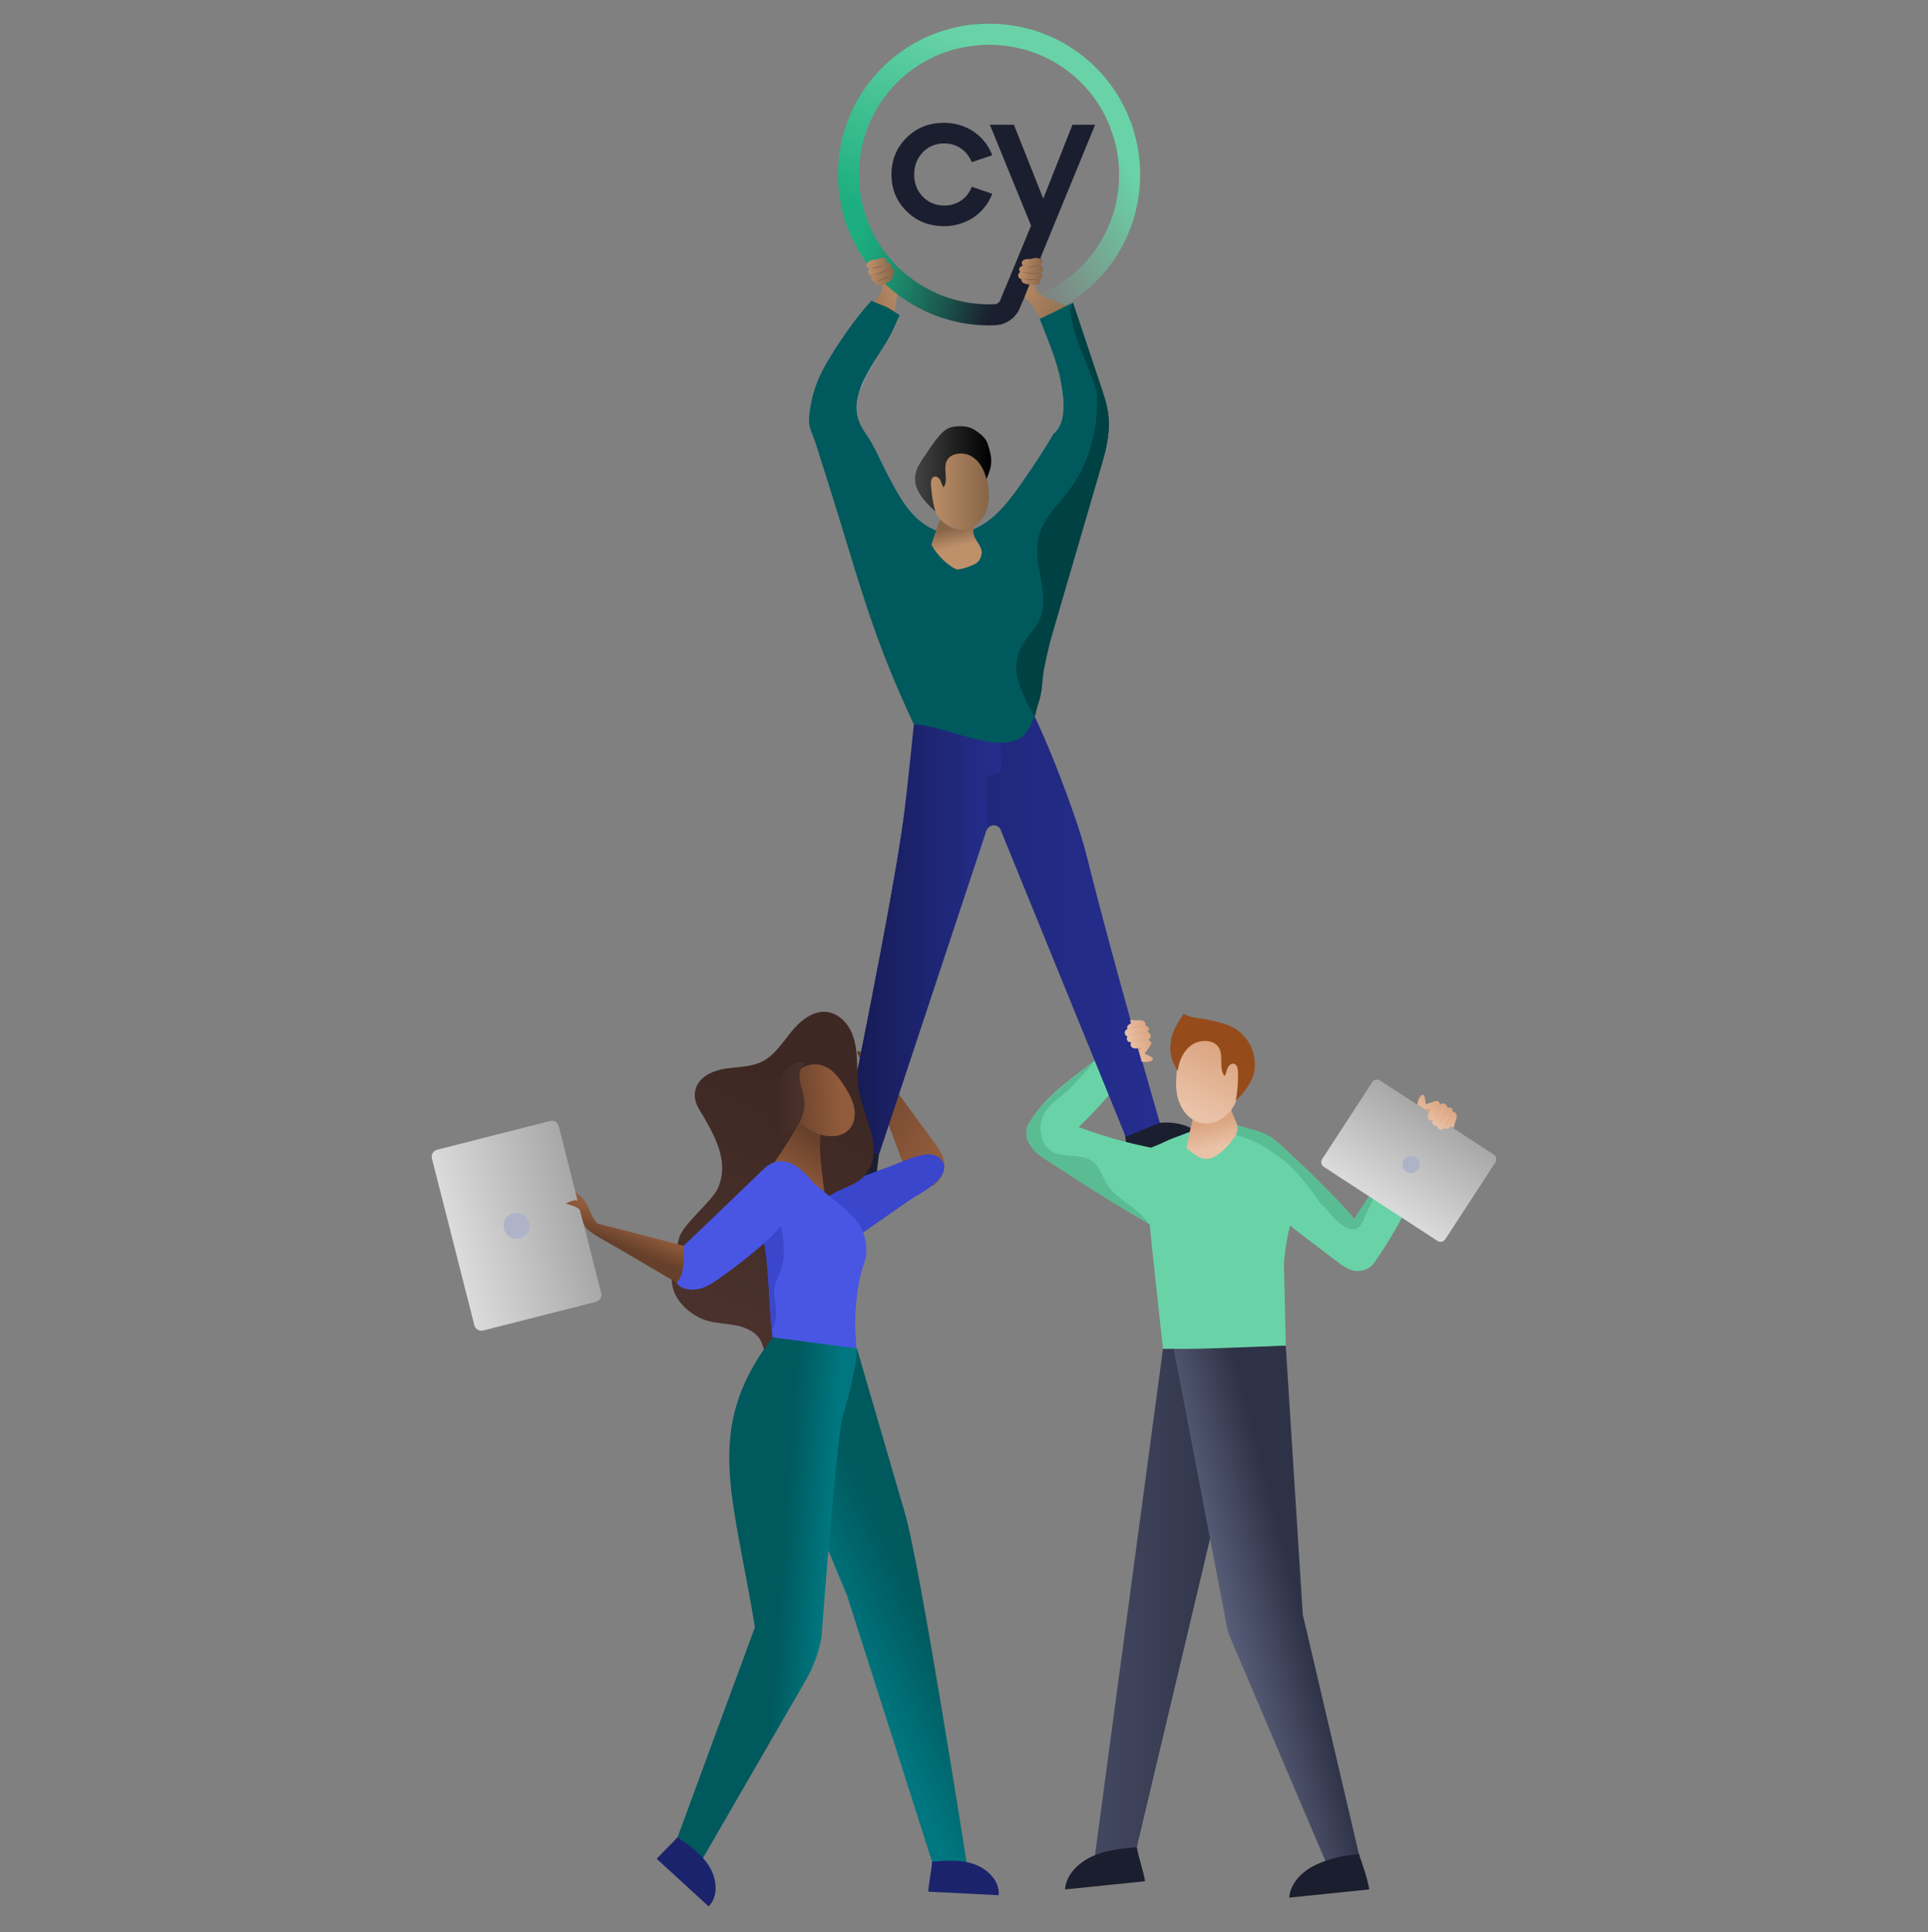 <svg width="480" height="481" viewBox="0 0 480 481" fill="none" xmlns="http://www.w3.org/2000/svg">
<rect x="0" y="0" width="480" height="481" fill="#808080" stroke="none"/>
<path d="M212.94 83.269C213.646 84.095 217.18 85.81 217.954 85.234C218.727 84.658 220.589 82.423 221.105 81.56C222.834 78.667 222.666 78.524 223.44 72.807C223.557 71.936 224.669 71.513 224.992 70.642C225.314 69.769 225.279 68.633 224.681 67.857C223.813 66.728 218.965 60.977 219.658 71.238C219.873 74.429 214.159 77.913 213.413 79.913C212.965 81.109 212.069 82.253 212.94 83.269Z" fill="url(#paint0_linear_1401_45054)"/>
<path d="M291.171 279.47C287.362 279.283 283.558 280.371 279.878 281.528C280.497 284.351 280.532 287.317 281.15 290.14L300.389 284.559C298.847 281.375 294.983 279.658 291.171 279.47Z" fill="#1B1E2E"/>
<path d="M284.584 262.276C284.584 262.276 276.244 273.311 268.541 280.562C268.378 280.717 268.213 280.87 268.05 281.025C266.183 282.749 263.765 283.75 262.108 284.752C261.618 285.049 261.107 285.35 260.577 285.57C259.846 285.878 259.085 286.071 258.314 285.955C258.121 285.925 257.939 285.878 257.756 285.82C257.168 285.608 256.677 285.215 256.312 284.722L256.302 284.712C256.177 284.549 256.072 284.364 255.974 284.181C255.666 283.613 255.511 282.957 255.521 282.314C255.521 282.246 255.531 282.169 255.531 282.101C255.599 281.137 255.936 280.214 256.407 279.328C256.407 279.318 256.407 279.308 256.427 279.298C256.725 278.74 257.083 278.199 257.448 277.681C260.634 273.193 265.104 269.669 269.687 266.213C271.574 264.789 273.491 263.372 275.338 261.898C275.906 261.455 277.08 260.694 278.227 259.991C279.643 259.105 281 258.307 281 258.307L284.584 262.276Z" fill="#69D3A7"/>
<path d="M207.83 283.754C211.639 283.566 215.443 284.655 219.122 285.811C218.504 288.634 218.469 291.6 217.851 294.423L198.612 288.842C200.151 285.658 204.018 283.941 207.83 283.754Z" fill="#1B1E2E"/>
<path d="M235.105 289.999C235.088 287.617 233.458 285.632 232.124 283.787C231.256 282.586 230.372 281.397 229.496 280.201C226.078 275.533 222.659 270.865 219.24 266.198C219.042 264.638 219.53 263.021 219.958 261.48C220.454 259.688 220.681 257.52 218.792 255.898C218.451 256.622 218.602 257.075 218.982 258.211C218.672 257.393 216.957 257.057 216.084 256.802C216.75 257.976 217.883 259.167 217.893 260.524C217.588 261.167 217.288 261.81 216.982 262.448C216.875 262.681 216.354 263.56 216.249 263.792C215.894 262.761 214.712 261.935 213.981 261.702C213.784 261.64 213.516 261.697 213.433 261.89C213.371 262.025 213.438 262.186 213.506 262.326C213.613 262.551 213.724 262.779 213.834 263.004C214.787 264.994 215.841 266.948 217.107 268.755C217.788 270.603 218.471 272.45 219.152 274.297C220.469 277.861 221.785 281.425 223.099 284.989C223.652 286.488 224.208 287.99 224.761 289.489C225.429 291.298 225.812 293.276 227.474 294.475C228.555 295.253 229.939 295.593 231.258 295.406L232.512 295.06C234.069 293.949 235.058 292.082 235.103 290.17C235.105 290.11 235.105 290.055 235.105 289.999Z" fill="url(#paint1_linear_1401_45054)"/>
<path d="M267.019 80.551C266.313 81.377 262.779 83.092 262.006 82.516C261.232 81.94 259.37 79.705 258.855 78.842C257.125 75.948 256.302 75.15 254.019 72.807C253.406 72.179 252.79 71.513 252.467 70.642C252.145 69.769 252.18 68.633 252.778 67.857C253.646 66.728 258.494 60.977 257.801 71.238C257.586 74.429 265.798 75.193 266.546 77.192C266.996 78.389 267.89 79.533 267.019 80.551Z" fill="url(#paint2_linear_1401_45054)"/>
<path d="M234.207 149.57C235.824 146.764 237.781 144.156 240.021 141.819C236.69 139.213 234.084 136.223 232.1 132.488C230.831 133.324 229.389 133.84 228.123 134.676C230.748 139.366 232.798 144.382 234.207 149.57Z" fill="white"/>
<path d="M243.738 149.469C242.624 146.998 241.826 144.02 240.301 141.938C242.489 138.632 242.349 133.954 239.963 130.785C241.415 131.208 242.599 132.319 243.352 133.628C244.106 134.94 244.466 136.439 244.671 137.938C245.174 141.627 245.017 145.97 243.738 149.469Z" fill="white"/>
<path d="M268.558 84.236C268.478 88.751 266.256 90.14 264.759 102.149C264.797 101.481 264.784 100.805 264.747 100.132C264.641 98.257 264.304 96.415 264.041 94.923C263.092 89.532 261.635 84.236 259.688 79.115C260.737 78.59 261.793 78.067 262.849 77.541C264.228 76.86 265.615 76.167 267.002 75.474C267.044 75.456 267.082 75.424 267.132 75.406C267.144 75.436 267.157 75.474 267.162 75.506C266.769 76.755 267.515 78.149 267.415 79.453C267.207 82.257 268.608 81.418 268.558 84.236Z" fill="#CFD3E6"/>
<path d="M231.899 131.614C227.602 131.284 223.192 129.091 221.75 125.207C221.375 124.188 221.175 123.04 220.607 122.109C219.976 121.052 219.17 120.802 218.251 120.104C216.339 118.65 214.78 116.249 213.629 114.17C212.217 111.609 211.444 108.799 211.048 105.908C210.685 103.252 210.067 100.692 210.961 98.139C211.654 96.152 212.415 94.184 213.333 92.287C214.202 90.488 215.543 88.859 216.086 86.941C217.105 83.35 217.491 79.583 217.243 75.861C217.343 75.744 217.456 75.624 217.561 75.506C218.965 76.304 220.647 77.048 222.146 77.916C222.822 78.296 223.32 78.672 223.452 78.797C223.322 78.997 222.281 81.388 222.156 81.588C220.001 84.749 218.792 87.952 216.895 91.274C216.665 91.674 216.439 92.08 216.214 92.485C215.308 94.139 214.66 95.834 213.942 97.563C213.912 97.638 213.891 97.713 213.861 97.801C213.819 97.964 213.769 98.131 213.719 98.302C213.644 98.594 213.569 98.89 213.506 99.2C212.813 102.629 213.594 105.209 215.511 107.945C217.733 111.119 219.315 115.021 221.112 118.474C222.374 121.553 224.178 124.446 226.308 126.974C226.483 127.187 226.663 127.4 226.851 127.612C228.278 129.222 229.982 130.646 231.899 131.614Z" fill="#CFD3E6"/>
<path d="M288.756 279.513L280.261 282.987L249.284 206.991C249.196 206.515 248.921 206.097 248.536 205.817L248.511 205.799C247.725 205.236 246.636 205.374 246.005 206.105L245.888 206.242L245.775 206.38C245.52 206.673 245.37 207.036 245.332 207.424L218.85 287.304L209.769 284.786C209.769 284.786 222.486 223.224 225.022 203.274C225.958 195.878 230.313 178.399 230.313 178.399L257.583 178.336C257.583 178.336 261.403 186.227 265.597 197.785C266.936 201.477 269.201 207.627 270.721 213.743C277.153 239.67 288.756 279.513 288.756 279.513Z" fill="url(#paint3_linear_1401_45054)"/>
<path d="M248.453 192.595C247.58 193.121 246.148 192.608 245.63 193.481C245.455 193.782 245.467 194.145 245.48 194.487C245.547 196.542 245.622 198.597 245.697 200.644C245.765 202.562 245.823 204.411 245.885 206.241L245.773 206.378C245.517 206.671 245.367 207.034 245.33 207.422L218.847 287.302L209.767 284.785C209.767 284.785 222.484 223.222 225.019 203.272C225.955 195.877 227.805 177.551 227.805 177.551H245.968C246.198 178.319 248.826 179.971 248.864 180.769C248.989 183.885 249.119 187.001 249.251 190.112C249.289 191.029 249.234 192.122 248.453 192.595Z" fill="url(#paint4_linear_1401_45054)"/>
<path d="M285.995 255.959C286.096 256.295 285.928 256.687 285.618 256.85C286.043 256.923 286.423 257.373 286.489 257.801C286.556 258.229 286.318 258.687 285.933 258.88C286.233 259.055 286.599 259.328 286.629 259.676C286.651 259.929 286.501 260.161 286.353 260.369C285.908 261.007 285.46 261.648 284.999 262.276C285.487 262.522 285.975 262.767 286.466 263.015C286.704 263.135 286.969 263.292 287.009 263.555C287.037 263.745 286.929 263.933 286.774 264.051C286.621 264.166 286.431 264.221 286.246 264.261C285.59 264.409 284.899 264.411 284.238 264.276L283.3 260.932C283.032 260.995 282.759 261.035 282.486 261.005C282.129 260.967 281.771 260.792 281.59 260.479C281.41 260.169 281.42 259.616 281.721 259.416C281.36 259.551 280.917 259.413 280.697 259.095C280.477 258.78 280.454 258.324 280.704 258.032C280.299 257.909 280.001 257.498 280.006 257.075C280.014 256.652 280.317 256.272 280.727 256.164C280.552 255.962 280.569 255.644 280.707 255.414C280.845 255.183 281.077 255.028 281.313 254.9C281.398 254.855 281.483 254.813 281.57 254.77L281.348 253.977C281.585 253.899 281.828 253.879 282.074 253.939C282.406 254.017 282.754 254.004 283.095 253.984C283.438 253.967 283.778 253.939 284.116 253.992C284.454 254.047 284.789 254.187 285.009 254.447C285.23 254.708 285.307 255.103 285.139 255.401C285.49 255.366 285.895 255.621 285.995 255.959Z" fill="url(#paint5_linear_1401_45054)"/>
<path d="M284.917 255.354C284.917 255.354 284.672 255.409 284.299 255.476C283.926 255.531 283.438 255.651 282.947 255.739C282.462 255.859 281.966 255.947 281.603 256.044C281.238 256.132 280.99 256.182 280.99 256.182C280.99 256.182 281.225 256.092 281.583 255.972C281.763 255.914 281.971 255.839 282.201 255.784C282.429 255.724 282.674 255.666 282.92 255.606C283.167 255.564 283.418 255.521 283.65 255.479C283.883 255.436 284.103 255.421 284.291 255.401C284.664 255.364 284.917 255.354 284.917 255.354Z" fill="#D3A481"/>
<path d="M285.427 256.982C285.427 256.982 285.155 257.027 284.744 257.078C284.641 257.09 284.531 257.103 284.414 257.115C284.296 257.125 284.176 257.16 284.048 257.18C283.795 257.225 283.528 257.273 283.26 257.32C282.995 257.385 282.727 257.448 282.479 257.511C282.356 257.546 282.231 257.561 282.119 257.598C282.006 257.633 281.898 257.666 281.801 257.696C281.408 257.813 281.137 257.883 281.137 257.883C281.137 257.883 281.39 257.773 281.776 257.623C281.873 257.586 281.978 257.546 282.089 257.503C282.199 257.458 282.321 257.43 282.446 257.395C282.697 257.328 282.965 257.258 283.232 257.188C283.505 257.145 283.78 257.103 284.036 257.063C284.163 257.045 284.289 257.02 284.406 257.017C284.524 257.012 284.636 257.007 284.739 257.002C285.152 256.982 285.427 256.982 285.427 256.982Z" fill="#D3A481"/>
<path d="M285.62 258.899C285.62 258.899 285.407 258.894 285.092 258.874C285.012 258.869 284.927 258.861 284.837 258.854C284.747 258.844 284.652 258.859 284.554 258.859C284.359 258.866 284.151 258.869 283.943 258.871C283.735 258.897 283.53 258.924 283.335 258.944C283.237 258.959 283.142 258.957 283.055 258.979C282.967 258.999 282.885 259.017 282.807 259.034C282.499 259.099 282.289 259.132 282.289 259.132C282.289 259.132 282.487 259.057 282.789 258.959C282.864 258.934 282.947 258.909 283.035 258.881C283.122 258.851 283.217 258.844 283.315 258.826C283.513 258.794 283.723 258.766 283.933 258.736C284.148 258.736 284.361 258.736 284.561 258.741C284.662 258.746 284.759 258.739 284.847 258.759C284.937 258.774 285.022 258.789 285.099 258.801C285.412 258.851 285.62 258.899 285.62 258.899Z" fill="#D3A481"/>
<path d="M284.261 260.865C283.953 260.845 283.59 260.833 283.3 260.935L283.625 262.094C283.648 262.052 284.028 261.296 284.261 260.865Z" fill="#D3A481"/>
<path d="M235.038 290.118C235.624 294.09 228.858 297.086 226.293 298.876C222.248 301.696 218.206 304.515 214.162 307.335C212.593 308.429 210.941 309.558 209.041 309.803C206.483 310.136 203.828 308.644 202.649 306.349C201.47 304.054 201.763 301.118 203.249 299.011C205.011 296.513 208.06 295.329 210.928 294.275C214.63 292.919 218.329 291.56 222.028 290.203C224.789 289.19 228.528 287.27 231.506 287.405C233.118 287.475 234.805 288.526 235.038 290.118Z" fill="#3A46CC"/>
<path d="M177.876 283.118C179.708 287.175 180.676 291.482 178.682 295.9C177.253 299.069 169.944 304.825 169.078 308.191C168.077 312.081 166.505 316.636 167.532 320.67C168.505 324.5 172.452 327.726 176.096 328.795C178.479 329.493 181.009 329.49 183.442 329.993C185.875 330.497 188.38 331.675 189.476 333.903C189.959 334.884 190.13 335.993 190.6 336.981C191.068 337.967 191.997 338.881 193.085 338.808C194.627 338.706 195.343 336.879 195.676 335.37C197.608 326.575 197.793 317.474 199.813 308.724C200.727 304.772 202.574 300.918 205.667 298.298C208.428 295.958 212.82 295.422 215.213 292.709C220.399 286.83 215.225 278.54 213.954 272.088C213.005 267.27 214.012 262.042 212.175 257.401C211.101 254.691 208.788 252.281 205.895 251.93C202.386 251.507 199.25 254.103 197.017 256.843C194.785 259.584 192.81 262.763 189.637 264.319C186.856 265.683 183.615 265.563 180.556 266.041C177.495 266.519 174.167 267.991 173.243 270.947C172.249 274.123 174.199 276.253 175.638 278.801C176.427 280.197 177.208 281.641 177.876 283.118Z" fill="url(#paint6_linear_1401_45054)"/>
<path d="M205.362 297.776C205.352 297.776 205.334 297.781 205.322 297.779C204.678 297.821 203.923 297.774 203.092 297.661C198.924 297.121 192.953 294.943 189.879 293.877C192.445 289.745 196.281 284.491 198.434 280.382C198.597 280.079 198.747 279.778 198.884 279.486C199.237 278.752 199.86 278.367 200.429 277.779C201.002 277.19 201.823 276.79 202.629 276.928C203.69 277.115 204.406 278.187 204.576 279.25C204.741 280.314 204.491 281.393 204.32 282.456C204.073 284.033 204.128 286.246 204.313 288.576C204.573 291.922 205.101 295.506 205.362 297.776Z" fill="url(#paint7_linear_1401_45054)"/>
<path d="M204.456 265.165C207.121 265.886 208.943 268.296 210.395 270.643C211.376 272.228 212.302 273.895 212.662 275.724C213.023 277.554 212.743 279.594 211.529 281.008C209.597 283.26 206.03 283.218 203.272 282.126C200.601 281.068 198.214 279.148 196.93 276.58C195.646 274.012 195.581 270.781 197.072 268.326C198.562 265.871 201.683 264.414 204.456 265.165Z" fill="url(#paint8_linear_1401_45054)"/>
<path d="M195.235 282.527C193.904 282.604 192.78 281.498 192.179 280.304C191.223 278.407 191.138 276.154 191.614 274.082C192.089 272.012 193.09 270.097 194.227 268.303C194.93 267.192 195.711 266.093 196.787 265.339C197.863 264.584 199.292 264.221 200.519 264.696C199.122 265.645 198.859 267.62 199.16 269.281C199.46 270.941 200.186 272.525 200.271 274.212C200.384 276.425 199.685 278.555 198.434 280.384C197.731 281.408 196.479 282.454 195.235 282.527Z" fill="url(#paint9_linear_1401_45054)"/>
<path d="M232.18 463.872H240.689C240.689 463.872 228.816 388.139 225.282 376.664L213.336 335.68L191.504 350.637L210.876 397.184L232.18 463.872Z" fill="url(#paint10_linear_1401_45054)"/>
<path d="M215.679 311.866C215.611 313.706 214.89 314.947 214.447 316.662C213.388 320.791 212.965 325.184 212.905 329.439V329.534C212.875 331.816 213.311 334.194 213.146 336.437C213.078 337.285 212.693 340.471 211.779 340.904C206.348 343.465 201.823 344.909 196.151 346.856C193.811 342.08 192.753 336.822 192.174 331.506C192.039 330.255 191.934 329.003 191.837 327.752C191.364 321.194 191.306 314.579 190.045 308.127C189.909 307.434 189.757 306.73 189.602 306.037C189.129 303.87 188.638 301.715 188.495 299.51C188.215 295.37 189.737 288.245 195.313 289.158C197.133 289.456 198.722 290.555 200.071 291.806C200.994 292.655 201.833 293.588 202.624 294.579C204.684 296.284 206.753 297.998 208.816 299.703C211.011 301.522 213.273 303.419 214.535 305.972C215.438 307.804 215.746 309.844 215.679 311.866Z" fill="#4956E3"/>
<path d="M166.057 464.513L173.188 465.717L201.002 417.592C203.239 413.533 204.626 408.595 204.646 405.829C204.646 405.829 208.25 357.962 209.799 352.671C213.791 339.049 213.341 335.68 213.341 335.68L192.345 332.932L189.697 336.636C175.813 357.427 182.826 373.718 187.955 405.073L166.057 464.513Z" fill="url(#paint11_linear_1401_45054)"/>
<path d="M232.047 463.459C235.668 463.152 239.092 462.889 242.534 464.08C245.975 465.271 248.986 468.405 248.623 471.804L231.103 470.918C231.266 468.443 231.889 465.937 232.047 463.459Z" fill="#1C236D"/>
<path d="M192.81 320.496C192.57 322.018 192.983 323.549 193.138 325.089C193.351 327.266 193.003 329.489 192.174 331.511C192.039 330.26 191.934 329.008 191.837 327.757C191.364 321.199 191.306 314.584 190.045 308.132C189.909 307.439 189.757 306.735 189.602 306.042C189.707 305.849 189.822 305.657 189.929 305.474C190.575 304.395 191.634 303.259 192.848 303.539C194.139 303.827 194.552 305.426 194.725 306.735C195.13 309.884 195.533 313.168 194.444 316.154C193.916 317.615 193.05 318.964 192.81 320.496Z" fill="#3A46CC"/>
<path d="M148.365 324.082L120.298 331.225C119.332 331.471 118.348 330.888 118.103 329.922L107.539 288.417C107.293 287.451 107.877 286.467 108.843 286.222L136.967 279.064C137.9 278.826 138.852 279.392 139.089 280.325L149.669 321.887C149.914 322.856 149.331 323.837 148.365 324.082Z" fill="url(#paint12_linear_1401_45054)"/>
<path d="M197.25 293.871C197.125 292.98 196.79 292.071 196.096 291.505C195.791 291.255 195.438 291.092 195.063 291C194.314 290.822 193.473 290.93 192.753 291.238C190.18 292.329 187.865 294.686 185.782 296.514C183.374 298.618 180.972 300.726 178.562 302.833C175.788 305.261 173.015 307.691 170.227 310.131L148.795 304.595C147.717 303.572 147.103 302.095 146.493 300.708C146.145 299.917 145.707 299.109 145.139 298.453C144.866 298.138 144.558 297.853 144.238 297.582C144.07 297.442 143.9 297.307 143.73 297.174C143.635 297.102 143.287 296.759 143.249 296.651C143.457 297.329 143.61 298.065 143.8 298.844C143.569 298.906 143.292 298.766 143.041 298.799C142.265 298.901 141.557 299.302 140.849 299.602C142.04 300.063 143.587 300.255 144.405 301.241C144.566 301.895 144.733 302.548 144.891 303.199C145.256 304.643 145.489 305.484 146.758 306.442C148.936 308.087 151.391 309.288 153.748 310.675C156.274 312.159 158.799 313.643 161.322 315.125C163.91 316.646 166.5 318.168 169.088 319.687C170.18 320.328 171.411 319.988 172.505 319.347C176.492 317.014 180.679 314.344 183.55 311.944C186.323 309.628 189.113 307.413 191.887 305.098C194.527 302.896 196.454 299.782 197.178 296.103C197.323 295.37 197.353 294.614 197.25 293.871Z" fill="url(#paint13_linear_1401_45054)"/>
<path d="M189.549 291.572C190.587 290.564 191.726 289.505 193.158 289.295C194.79 289.055 196.176 290.008 197.045 291.41C197.913 292.811 197.876 294.268 197.733 295.91C197.463 299.018 196.559 302.265 194.685 304.76C192.81 307.253 190.465 309.353 188.07 311.352C185.124 313.81 182.075 316.148 178.937 318.353C177.348 319.469 175.673 320.578 173.761 320.923C171.849 321.266 169.439 321.001 168.458 319.324C170.808 317.352 170.237 310.121 170.237 310.121C170.237 310.121 183.179 297.752 189.549 291.572Z" fill="#4956E3"/>
<path d="M168.685 457.387C171.671 459.459 174.76 461.637 176.652 464.748C178.544 467.859 178.867 472.191 176.419 474.581L163.487 462.73C165.189 460.923 166.983 459.194 168.685 457.387Z" fill="#1C236D"/>
<path d="M297.719 299.068C296.87 301.804 294.435 306.089 291.266 306.482C289.619 306.685 288.05 305.826 286.616 304.99C286.386 304.855 286.143 304.72 285.913 304.577C279.933 301.101 274.022 297.482 268.195 293.735C266.241 292.473 264.296 291.202 262.351 289.921C260.637 288.784 258.567 287.668 257.238 286.089C256.892 285.676 256.575 285.213 256.314 284.722L256.304 284.712C255.871 283.894 255.581 282.988 255.533 282.102C255.476 281.121 255.726 280.147 256.409 279.329C256.409 279.319 256.409 279.309 256.429 279.299C256.842 278.798 257.421 278.355 258.181 278C258.702 277.759 259.24 277.624 259.798 277.587C262.666 277.336 265.845 279.474 268.541 280.562C268.676 280.62 268.811 280.678 268.946 280.725C272.7 282.122 276.525 283.316 280.404 284.307C283.437 285.088 286.498 285.731 289.579 286.251C292.305 286.714 294.307 286.965 296.242 289.217C298.557 291.925 298.74 295.787 297.719 299.068Z" fill="#69D3A7"/>
<path d="M356.418 285.81C354.01 292.57 351.277 299.195 347.75 305.452C346.249 308.11 344.639 310.71 342.917 313.223C342.129 314.38 341.608 315.351 340.269 315.871C340.212 315.891 340.144 315.919 340.087 315.929C339.095 316.294 338.027 316.429 336.986 316.199C332.596 315.218 333.827 309.97 335.234 307.099C335.436 306.686 335.639 306.28 335.859 305.885C336.282 305.067 336.725 304.268 337.198 303.487C339.028 300.376 341.128 297.451 343.265 294.57C343.42 294.357 343.583 294.147 343.746 293.924C346.549 290.14 349.322 286.278 352.2 282.514L356.418 285.81Z" fill="#69D3A7"/>
<path d="M340.838 315.371C340.612 315.601 340.362 315.784 340.089 315.927C339.066 316.495 337.747 316.54 336.605 316.202C335.151 315.777 333.912 314.841 332.713 313.93C332.258 313.592 331.827 313.254 331.369 312.918C329.582 311.552 327.778 310.195 325.991 308.829C325.64 308.566 325.297 308.303 324.947 308.03C324.842 307.963 324.734 307.875 324.622 307.788C323.465 306.907 322.312 306.008 321.175 305.094C317.516 302.146 314.037 298.975 311.302 295.296C310.446 294.152 309.66 292.948 308.971 291.687C308.491 290.826 308.06 289.92 307.672 288.994C307.655 288.931 307.635 288.889 307.617 288.839C306.699 286.558 306.298 283.618 308.118 281.993C309.822 280.467 312.373 281.21 314.24 282.043C316.745 283.165 318.893 284.939 320.805 286.881C321.666 287.755 325.728 291.484 326.764 292.508C328.331 294.052 329.873 295.619 331.414 297.188C333.407 299.218 335.419 301.278 337.198 303.49C337.661 304.058 338.104 304.646 338.53 305.245C339.366 306.418 340.129 307.642 340.772 308.941C341.799 310.986 342.437 313.734 340.838 315.371Z" fill="#69D3A7"/>
<path d="M289.54 335.768L272.508 462.569L282.509 462.006L304.126 370.95L307.763 334.326L289.54 335.768Z" fill="url(#paint14_linear_1401_45054)"/>
<path d="M292.195 335.716L320.099 334.963L324.344 401.951L338.61 462.8L330.578 464.71L306.203 407.492C305.881 406.734 305.638 405.941 305.483 405.13L292.195 335.716Z" fill="url(#paint15_linear_1401_45054)"/>
<path d="M271.792 462.191C275.253 460.589 279.188 460.171 283.03 459.863C283.515 462.711 284.596 465.475 285.079 468.323L265.152 470.363C265.39 466.836 268.33 463.793 271.792 462.191Z" fill="#1B1E2E"/>
<path d="M319.641 314.597V314.614C319.904 324.245 320.066 332.915 320.096 334.649C320.104 334.854 320.104 334.962 320.104 334.962C320.104 334.962 302.742 335.735 295.739 335.793C293.316 335.81 289.544 335.768 289.544 335.768C289.544 335.768 285.685 301.387 285.104 292.286C285.024 290.967 284.729 288.407 285.28 287.203C286.048 285.541 287.217 285.549 288.864 284.755C292.535 283.001 292.262 283.351 296.039 281.844C299.823 280.34 303.903 278.954 307.913 280.083C308.093 280.133 308.275 280.188 308.451 280.25C308.781 280.363 309.119 280.468 309.457 280.568C309.975 280.723 310.506 280.873 311.031 281.031C311.361 281.124 311.694 281.219 312.025 281.324C312.505 281.467 312.981 281.624 313.441 281.799C314.035 282.017 314.61 282.267 315.158 282.568C315.902 282.956 316.587 283.436 317.201 284.042C317.301 284.135 317.393 284.235 317.488 284.342C317.676 284.543 317.851 284.755 318.019 284.986C318.182 285.211 318.344 286.254 318.487 287.901C318.495 287.951 318.495 287.994 318.5 288.044C318.637 289.548 318.762 291.528 318.88 293.821C318.905 294.176 322.191 299.041 322.159 299.417C321.941 302.027 321.583 303.471 321.178 305.088C320.677 307.108 320.096 309.401 319.641 314.597Z" fill="#69D3A7"/>
<path d="M299.641 272.092C300.712 270.9 302.254 270.147 303.853 270.032C305.282 269.929 306.897 270.462 307.507 271.761C307.945 272.695 306.441 273.543 306.354 274.57C306.181 276.572 307.713 278.847 308.278 280.777C308.919 282.967 310.038 285.157 309.67 287.412C309.292 289.737 307.36 291.554 305.21 292.512C303.515 293.268 301.586 293.596 299.779 293.168C297.971 292.74 296.32 291.491 295.651 289.759C295.018 288.12 295.298 286.285 295.631 284.561C296.117 282.045 296.695 279.548 297.366 277.072C297.844 275.293 298.407 273.461 299.641 272.092Z" fill="url(#paint16_linear_1401_45054)"/>
<path d="M294.833 285.418C292.768 286.712 292.185 289.681 293.158 291.913C294.132 294.146 296.337 295.658 298.672 296.356C302.251 297.425 306.308 296.754 309.354 294.591C310.501 293.775 311.537 292.717 312 291.388C312.723 289.313 311.937 287.048 311.159 284.99C310.581 283.466 309.902 281.819 308.481 281.023C307.335 283.514 305.548 285.704 303.335 287.321C302.567 287.884 301.711 288.392 300.765 288.492C299.628 288.612 298.507 288.129 297.561 287.488C296.615 286.853 295.784 286.052 294.833 285.418Z" fill="#69D3A7"/>
<path d="M296.142 258.143C296.725 259.98 296.688 261.984 296.182 263.844C295.676 265.704 294.715 267.421 293.509 268.925C293.426 267.538 293.078 266.184 292.876 264.81C292.676 263.436 292.628 261.994 293.124 260.698C293.619 259.401 294.76 258.28 296.142 258.143Z" fill="#0A0B0C"/>
<path d="M308.671 260.954C309.893 265.435 309.492 270.335 307.565 274.557C305.175 279.791 298.732 281.901 294.866 276.762C293.339 274.735 292.761 272.115 292.801 269.577C292.868 265.277 293.634 259.132 297.233 256.292C299.583 254.435 303.17 254.042 305.585 255.811C307.23 257.018 308.136 258.99 308.671 260.954Z" fill="url(#paint17_linear_1401_45054)"/>
<path d="M293.204 266.614C291.572 263.68 290.964 262.108 291.584 258.735C292.025 256.332 293.406 254.452 294.653 252.357C296.953 253.681 298.51 253.281 301.085 253.907C304.311 254.693 307.184 255.206 309.504 257.683C311.679 260.006 312.706 263.157 312.348 266.318C312.17 267.892 311.404 269.367 310.531 270.661C310.08 271.324 309.585 271.955 309.066 272.565C308.741 272.951 307.695 273.739 307.59 274.207C308.133 271.802 308.251 269.344 308.216 266.879C308.203 266.038 307.983 264.977 307.157 264.809C306.476 264.671 305.865 265.29 305.603 265.933C305.34 266.576 305.265 267.302 304.882 267.882C303.348 266.013 304.674 263.004 303.498 260.892C302.276 258.7 298.767 258.705 296.705 260.134C294.635 261.565 293.504 264.121 293.204 266.614Z" fill="#964C1A"/>
<path d="M343.748 293.931C343.36 295.042 342.867 296.141 342.382 297.222C341.438 299.319 340.49 301.419 339.546 303.529C339.271 304.135 338.97 304.773 338.527 305.241C338.315 305.491 338.052 305.696 337.759 305.829C337.146 306.109 336.498 306.079 335.859 305.884C335.296 305.716 334.753 305.403 334.28 305.061C332.693 303.912 331.352 302.443 330.133 300.921C329.67 300.34 329.097 299.947 328.629 299.392C328.028 298.686 327.535 297.855 326.992 297.107C324.807 294.096 322.439 291.155 319.516 288.82C319.165 288.539 318.81 288.264 318.447 288.009C315.967 286.229 313.764 284.8 311.234 283.734L307.698 282.523C307.715 282.485 308.521 280.625 307.91 280.09L311.752 281.249C312.283 281.266 314.403 281.979 314.876 282.202C317.156 283.276 317.619 284.099 319.573 285.691C319.841 285.909 321.225 287.326 321.513 287.576C324.947 290.612 328.183 293.903 331.412 297.187C333.404 299.216 335.416 301.276 337.196 303.489C339.025 300.378 341.125 297.454 343.26 294.576C343.418 294.361 343.581 294.148 343.748 293.931Z" fill="#59BC93"/>
<path d="M285.913 304.576C279.933 301.1 274.022 297.481 268.195 293.734C266.241 292.473 264.296 291.201 262.351 289.92C260.637 288.783 258.567 287.667 257.238 286.088C256.892 285.675 256.575 285.212 256.314 284.721L256.304 284.711C256.179 284.549 256.074 284.364 255.976 284.181C255.669 283.613 255.513 282.957 255.523 282.314C255.523 282.246 255.533 282.169 255.533 282.101C255.476 281.12 255.726 280.146 256.409 279.328C256.409 279.318 256.409 279.308 256.429 279.298C256.727 278.74 257.085 278.199 257.451 277.681C260.637 273.193 267.965 267.517 272.548 264.061C271.199 265.87 267.454 269.947 265.798 271.496C263.765 273.394 260.887 275.063 259.801 277.586C259.676 277.846 259.58 278.116 259.483 278.384C258.674 280.782 258.982 283.71 260.582 285.567C260.909 285.963 261.305 286.308 261.755 286.589C264.816 288.496 269.266 286.964 272.107 289.189C273.812 290.528 274.39 292.818 275.526 294.668C277.366 297.671 280.649 299.416 283.335 301.696C284.296 302.517 285.199 303.498 285.913 304.576Z" fill="#59BC93"/>
<path d="M327.607 464.232C331.069 462.63 334.48 461.884 338.322 461.576C339.416 464.71 340.412 467.515 340.898 470.364L320.97 472.403C321.205 468.874 324.146 465.833 327.607 464.232Z" fill="#1B1E2E"/>
<path d="M235.068 35.705C238.106 35.705 240.577 37.324 241.848 40.15L241.946 40.37L247.042 38.636L246.934 38.376C244.959 33.563 240.412 30.574 235.065 30.574C231.304 30.574 228.25 31.778 225.722 34.256C223.215 36.716 221.943 39.812 221.943 43.459C221.943 47.075 223.215 50.154 225.722 52.614C228.248 55.092 231.304 56.296 235.065 56.296C240.412 56.296 244.959 53.305 246.934 48.495L247.042 48.234L241.936 46.497L241.841 46.727C240.702 49.506 238.169 51.165 235.065 51.165C232.951 51.165 231.164 50.427 229.752 48.968C228.323 47.491 227.597 45.639 227.597 43.459C227.597 41.264 228.303 39.444 229.752 37.903C231.166 36.443 232.953 35.705 235.068 35.705Z" fill="#1B1E2E"/>
<path d="M257.208 79.382L255.686 74.374C269.402 70.207 278.615 57.78 278.615 43.457C278.615 39.502 277.909 35.64 276.515 31.981L281.408 30.119C283.03 34.377 283.85 38.864 283.85 43.459C283.848 60.103 273.141 74.539 257.208 79.382Z" fill="url(#paint18_linear_1401_45054)"/>
<path d="M277.203 33.986C273.013 20.323 260.572 11.142 246.243 11.142C244.296 11.142 242.346 11.315 240.449 11.658L239.521 6.504C241.723 6.106 243.986 5.906 246.243 5.906C262.887 5.906 277.341 16.573 282.209 32.451L277.203 33.986Z" fill="#69D3A7"/>
<path d="M211.031 56.697C209.434 52.467 208.625 48.012 208.625 43.455C208.625 24.055 223.187 7.992 242.496 6.09L243.009 11.301C226.391 12.938 213.861 26.763 213.861 43.457C213.861 47.382 214.557 51.213 215.931 54.85L211.031 56.697Z" fill="url(#paint19_linear_1401_45054)"/>
<path d="M267.004 31.047L259.736 49.45L252.42 31.047H246.438L256.697 56.168L249.224 74.298L254.457 75.339L272.655 31.047H267.004Z" fill="#1B1E2E"/>
<path d="M250.165 72.016L249.064 74.686C248.813 75.299 248.23 75.713 247.579 75.74C247.131 75.757 246.681 75.767 246.228 75.767C231.857 75.767 219.057 66.147 215.105 52.371L210.072 53.815C214.665 69.821 229.527 80.999 246.218 81.004C246.22 81.004 246.223 81.004 246.225 81.004C246.749 81.004 247.272 80.993 247.79 80.971C250.478 80.861 252.878 79.174 253.902 76.679L255.393 73.057L250.165 72.016Z" fill="url(#paint20_linear_1401_45054)"/>
<path d="M274.545 114.704C270.31 129.226 266.075 143.752 261.828 158.266C261.152 160.576 260.609 163.107 260.066 165.679C259.273 169.376 259.458 172.575 258.167 176.001C257.954 176.589 257.819 177.771 257.581 178.331C256.968 179.705 255.959 182.328 254.577 183.364C248.285 188.082 235.383 180.516 227.519 180.354C216.765 157.533 213.666 143.782 206.035 119.73C205.434 117.888 204.861 116.026 204.273 114.179C203.868 112.91 203.462 111.648 203.079 110.399C202.641 109 201.923 107.596 201.588 106.197C201.187 104.523 201.575 102.355 201.863 100.684C202.501 97.062 203.918 93.596 205.755 90.429C208.591 85.559 212.783 79.432 216.65 75.197C216.75 75.08 216.862 74.959 216.967 74.842C218.372 75.64 219.911 75.941 221.41 76.806C222.086 77.187 223.838 78.353 223.968 78.476C223.838 78.676 222.777 81.141 222.158 82.42C220.494 85.864 218.795 87.884 216.897 91.208C216.667 91.608 216.442 92.014 216.217 92.419C215.311 94.049 214.487 95.73 213.944 97.497C213.914 97.573 213.894 97.648 213.864 97.735C213.821 97.898 213.771 98.066 213.721 98.236C213.646 98.529 213.571 98.824 213.509 99.134C212.815 102.563 213.596 105.144 215.513 107.879C217.736 111.053 219.318 114.955 221.115 118.409C221.177 118.514 221.22 118.621 221.277 118.726C222.777 121.567 224.293 124.44 226.311 126.908C226.491 127.126 226.666 127.339 226.854 127.546C228.278 129.158 229.982 130.582 231.899 131.551C232.543 131.876 233.218 132.152 233.912 132.357C234.154 132.432 234.405 132.499 234.655 132.55C234.955 132.625 235.273 132.692 235.579 132.73C235.609 132.735 235.634 132.747 235.666 132.747H235.691C238.297 133.09 240.907 132.497 243.272 131.331H243.277C243.402 131.276 243.528 131.206 243.653 131.138C243.758 131.083 243.878 131.025 243.991 130.958C244.784 130.532 245.532 130.034 246.246 129.496C248.025 128.135 249.569 126.518 250.973 124.773C251.967 123.574 252.891 122.313 253.784 121.052C253.989 120.764 254.202 120.471 254.402 120.171C256.182 117.64 257.919 115.062 259.581 112.432C260.504 110.978 261.41 109.503 262.296 108.009C263.377 107.116 264.026 105.912 264.376 104.58C264.414 104.475 264.439 104.363 264.464 104.255C264.494 104.167 264.514 104.08 264.519 103.987C264.556 103.825 264.586 103.657 264.606 103.487C264.686 103.031 264.731 102.556 264.757 102.083C264.794 101.414 264.782 100.739 264.744 100.065C264.639 98.191 264.301 96.349 264.038 94.857C263.09 89.466 260.802 84.503 258.855 79.382C259.904 78.856 261.791 78 262.847 77.475C264.226 76.794 265.612 76.101 266.999 75.407C267.042 75.39 267.079 75.357 267.129 75.34C267.147 75.402 267.172 75.478 267.204 75.565C267.259 75.728 267.309 75.891 267.367 76.053C267.409 76.183 267.46 76.321 267.51 76.479C267.56 76.641 267.615 76.804 267.672 76.967C267.727 77.154 267.79 77.335 267.86 77.522C267.89 77.622 267.928 77.722 267.96 77.823C268.028 78.035 268.098 78.248 268.173 78.461C268.248 78.686 268.323 78.916 268.403 79.154C268.528 79.522 268.646 79.897 268.779 80.265C270.022 84.007 271.694 89.003 272.851 92.452C272.951 92.757 273.056 93.07 273.156 93.375C273.637 94.804 273.987 95.861 274.125 96.261C274.663 97.86 275.193 99.465 275.566 101.114C275.659 101.544 275.746 101.987 275.816 102.42C276.48 106.493 275.694 110.802 274.545 114.704Z" fill="#00595D"/>
<path d="M274.548 114.768C270.31 129.289 266.073 143.818 261.828 158.33C261.155 160.64 260.614 163.173 260.066 165.743C259.278 169.44 259.743 171.81 258.454 175.236C258.242 175.824 257.824 177.839 257.583 178.397C257.178 177.549 255.699 175.096 255.323 174.21C253.581 170.118 252.365 167.35 253.384 163.363C253.586 162.582 253.864 161.821 254.25 161.07C255.511 158.605 257.716 156.698 258.842 154.175C261.625 147.955 257.07 140.655 258.504 134.002C259.573 129.054 263.685 125.463 266.651 121.368C271.534 114.648 273.479 106.078 273.083 97.786C272.968 95.351 264.241 78.074 267.132 75.398C267.777 77.323 273.479 94.387 274.125 96.315C274.663 97.914 275.193 99.521 275.569 101.168C275.664 101.601 275.751 102.044 275.819 102.477C276.482 106.556 275.691 110.869 274.548 114.768Z" fill="#004143"/>
<path d="M259.6 68.77C259.638 68.432 259.4 68.084 259.067 67.986C259.473 67.841 259.763 67.343 259.748 66.922C259.736 66.502 259.418 66.107 259.002 65.989C259.265 65.769 259.573 65.441 259.54 65.105C259.515 64.86 259.325 64.665 259.142 64.492C258.587 63.962 257.425 62.362 256.021 62.162C256.327 62.855 256.036 64.497 256.036 64.497C255.761 64.485 255.486 64.495 255.223 64.572C254.878 64.672 254.557 64.905 254.437 65.236C254.317 65.566 254.43 66.092 254.76 66.229C254.38 66.164 253.969 66.377 253.811 66.717C253.654 67.058 253.714 67.498 254.014 67.731C253.639 67.921 253.418 68.367 253.504 68.77C253.589 69.172 253.957 69.483 254.38 69.513C254.244 69.738 254.32 70.038 254.497 70.234C254.675 70.429 254.93 70.537 255.185 70.617C255.278 70.644 255.371 70.672 255.463 70.694C255.463 70.694 256.722 70.93 257.063 70.917C257.503 70.9 257.974 70.942 258.294 70.832C258.617 70.719 258.734 70.682 258.902 70.394C259.07 70.106 259.075 69.713 258.855 69.458C259.212 69.425 259.565 69.11 259.6 68.77Z" fill="url(#paint21_linear_1401_45054)"/>
<path d="M258.652 69.544C258.652 69.544 258.399 69.534 258.024 69.536C257.646 69.549 257.145 69.521 256.647 69.526C256.146 69.499 255.646 69.504 255.271 69.474C254.895 69.454 254.642 69.451 254.642 69.451C254.642 69.451 254.89 69.496 255.263 69.546C255.451 69.569 255.668 69.604 255.904 69.614C256.139 69.631 256.392 69.644 256.642 69.656C256.895 69.654 257.148 69.649 257.383 69.646C257.621 69.646 257.838 69.621 258.026 69.606C258.401 69.576 258.652 69.544 258.652 69.544Z" fill="#72543E"/>
<path d="M258.855 67.894C258.855 67.894 258.579 67.899 258.166 67.924C258.064 67.931 257.951 67.939 257.833 67.947C257.716 67.959 257.591 67.947 257.463 67.951C257.208 67.954 256.935 67.957 256.662 67.957C256.389 67.942 256.117 67.929 255.859 67.916C255.731 67.906 255.606 67.912 255.488 67.896C255.371 67.884 255.261 67.871 255.158 67.859C254.75 67.816 254.472 67.799 254.472 67.799C254.472 67.799 254.74 67.859 255.148 67.934C255.251 67.951 255.361 67.972 255.478 67.992C255.596 68.017 255.721 68.019 255.849 68.029C256.107 68.049 256.382 68.069 256.66 68.089C256.937 68.082 257.213 68.072 257.473 68.064C257.603 68.059 257.728 68.059 257.846 68.042C257.964 68.027 258.074 68.012 258.176 67.997C258.584 67.942 258.855 67.894 258.855 67.894Z" fill="#72543E"/>
<path d="M258.692 66.027C258.692 66.027 258.484 66.07 258.176 66.145C258.099 66.165 258.016 66.188 257.929 66.21C257.841 66.238 257.746 66.238 257.651 66.255C257.458 66.283 257.253 66.318 257.048 66.353C256.84 66.365 256.632 66.375 256.435 66.39C256.337 66.393 256.242 66.413 256.152 66.408C256.062 66.405 255.977 66.403 255.899 66.4C255.584 66.393 255.371 66.398 255.371 66.398C255.371 66.398 255.579 66.435 255.894 66.473C255.974 66.483 256.059 66.493 256.149 66.503C256.239 66.518 256.337 66.505 256.437 66.505C256.637 66.5 256.85 66.49 257.063 66.48C257.273 66.443 257.483 66.405 257.681 66.365C257.779 66.343 257.876 66.333 257.959 66.298C258.044 66.268 258.124 66.24 258.199 66.213C258.497 66.107 258.692 66.027 258.692 66.027Z" fill="#72543E"/>
<path d="M259.34 64.69C259.34 64.69 258.529 63.862 256.993 64.39C256.62 64.518 256.036 64.495 256.036 64.495L255.901 61.227L257.964 62.996L259.34 64.69Z" fill="#1B1E2E"/>
<path d="M222.656 67.495C222.594 67.088 222.231 66.75 221.813 66.704C222.011 66.379 221.913 65.946 221.645 65.683C221.377 65.421 220.917 65.365 220.586 65.561C220.847 65.313 220.767 64.782 220.536 64.517C220.309 64.252 219.926 64.147 219.568 64.174C219.298 64.194 219.037 64.282 218.787 64.389C218.787 64.389 218.249 64.617 217.853 64.627C216.359 64.672 215.846 65.571 215.771 65.716C215.711 65.874 215.673 66.036 215.716 66.197C215.804 66.524 216.207 66.72 216.532 66.835C216.184 67.09 216.029 67.573 216.164 67.971C216.297 68.369 216.747 68.734 217.178 68.727C216.9 68.937 216.802 69.345 216.955 69.648C217.11 69.953 217.551 70.126 217.888 70.026C217.771 70.344 217.913 70.707 218.174 70.917C218.434 71.127 218.557 71.122 218.9 71.112C219.24 71.102 219.665 70.897 220.083 70.757C220.409 70.649 221.503 69.986 221.503 69.986C221.583 69.931 221.66 69.876 221.735 69.816C221.946 69.65 222.148 69.46 222.246 69.215C222.343 68.97 222.308 68.662 222.103 68.499C222.484 68.321 222.719 67.903 222.656 67.495Z" fill="url(#paint22_linear_1401_45054)"/>
<path d="M218.116 70.03C218.116 70.03 218.349 69.933 218.702 69.803C219.06 69.683 219.518 69.48 219.988 69.31C220.446 69.107 220.917 68.934 221.257 68.774C221.603 68.624 221.838 68.531 221.838 68.531C221.838 68.531 221.623 68.661 221.29 68.839C221.122 68.927 220.932 69.037 220.714 69.129C220.499 69.227 220.269 69.327 220.038 69.43C219.801 69.515 219.563 69.603 219.343 69.683C219.12 69.765 218.907 69.82 218.727 69.873C218.364 69.975 218.116 70.03 218.116 70.03Z" fill="#72543E"/>
<path d="M217.345 68.559C217.345 68.559 217.606 68.466 218.001 68.346C218.099 68.316 218.206 68.283 218.319 68.248C218.434 68.218 218.544 68.161 218.667 68.121C218.907 68.033 219.162 67.938 219.42 67.843C219.67 67.733 219.921 67.623 220.156 67.52C220.271 67.465 220.391 67.427 220.494 67.37C220.599 67.317 220.699 67.267 220.789 67.22C221.157 67.034 221.41 66.922 221.41 66.922C221.41 66.922 221.179 67.072 220.827 67.287C220.737 67.34 220.641 67.397 220.539 67.457C220.439 67.52 220.321 67.568 220.206 67.625C219.971 67.733 219.72 67.85 219.47 67.966C219.207 68.056 218.947 68.146 218.702 68.231C218.579 68.271 218.461 68.319 218.346 68.341C218.231 68.368 218.124 68.394 218.021 68.416C217.616 68.509 217.345 68.559 217.345 68.559Z" fill="#72543E"/>
<path d="M216.84 66.757C216.84 66.757 217.05 66.721 217.363 66.686C217.441 66.679 217.526 66.669 217.616 66.659C217.706 66.654 217.796 66.619 217.894 66.604C218.084 66.561 218.289 66.521 218.492 66.484C218.692 66.421 218.89 66.359 219.077 66.303C219.17 66.271 219.265 66.258 219.348 66.221C219.43 66.186 219.51 66.153 219.583 66.123C219.876 66.006 220.076 65.936 220.076 65.936C220.076 65.936 219.896 66.043 219.613 66.191C219.543 66.228 219.465 66.266 219.385 66.308C219.305 66.353 219.21 66.379 219.117 66.414C218.93 66.479 218.727 66.546 218.524 66.611C218.314 66.649 218.104 66.689 217.906 66.719C217.808 66.734 217.713 66.757 217.621 66.754C217.531 66.757 217.446 66.757 217.365 66.759C217.05 66.764 216.84 66.757 216.84 66.757Z" fill="#72543E"/>
<path d="M372.288 289.378L359.834 308.492C359.406 309.15 358.525 309.335 357.867 308.907L329.6 290.492C328.941 290.064 328.756 289.183 329.184 288.524L341.663 269.37C342.079 268.735 342.93 268.554 343.566 268.97L371.87 287.413C372.531 287.839 372.716 288.72 372.288 289.378Z" fill="url(#paint23_linear_1401_45054)"/>
<path d="M361.328 275.802C361.038 275.607 360.612 275.649 360.365 275.897C360.422 275.469 360.104 274.971 359.714 274.783C359.326 274.593 358.818 274.683 358.517 274.993C358.44 274.656 358.287 274.225 357.964 274.092C357.729 273.995 357.464 274.07 357.221 274.15C356.48 274.385 355.734 274.623 354.998 274.878C354.908 274.34 354.818 273.8 354.728 273.259C354.683 272.996 354.613 272.696 354.37 272.581C354.198 272.498 353.985 272.546 353.827 272.658C353.672 272.768 353.562 272.934 353.469 273.101C353.134 273.685 352.926 274.343 352.861 275.014L355.774 276.901C355.634 277.138 355.517 277.386 355.464 277.657C355.394 278.009 355.457 278.405 355.699 278.668C355.945 278.933 356.473 279.086 356.753 278.86C356.518 279.166 356.518 279.629 356.755 279.934C356.993 280.237 357.421 280.395 357.774 280.242C357.772 280.665 358.074 281.073 358.48 281.191C358.885 281.308 359.341 281.13 359.564 280.773C359.704 281 360.014 281.078 360.274 281.013C360.535 280.95 360.753 280.775 360.943 280.587C361.01 280.52 361.078 280.45 361.143 280.38L361.834 280.828C361.979 280.625 362.069 280.397 362.087 280.147C362.112 279.804 362.227 279.479 362.347 279.158C362.467 278.838 362.592 278.517 362.642 278.18C362.69 277.839 362.655 277.479 362.472 277.191C362.289 276.903 361.934 276.71 361.598 276.786C361.744 276.46 361.619 276 361.328 275.802Z" fill="url(#paint24_linear_1401_45054)"/>
<path d="M361.586 277.014C361.586 277.014 361.461 277.231 361.285 277.567C361.12 277.907 360.863 278.335 360.635 278.781C360.377 279.209 360.147 279.657 359.944 279.972C359.751 280.295 359.631 280.518 359.631 280.518C359.631 280.518 359.786 280.32 360.009 280.015C360.119 279.859 360.252 279.684 360.372 279.479C360.497 279.279 360.625 279.061 360.755 278.846C360.87 278.62 360.985 278.395 361.093 278.185C361.203 277.975 361.283 277.77 361.356 277.597C361.498 277.251 361.586 277.014 361.586 277.014Z" fill="#D3A481"/>
<path d="M360.179 276.043C360.179 276.043 360.057 276.291 359.886 276.666C359.844 276.761 359.799 276.864 359.751 276.972C359.706 277.082 359.636 277.184 359.581 277.302C359.463 277.53 359.338 277.772 359.213 278.015C359.073 278.25 358.933 278.486 358.8 278.706C358.73 278.814 358.678 278.929 358.61 279.024C358.542 279.121 358.48 279.214 358.422 279.299C358.192 279.64 358.047 279.875 358.047 279.875C358.047 279.875 358.227 279.667 358.485 279.342C358.55 279.259 358.618 279.172 358.693 279.079C358.768 278.986 358.83 278.879 358.9 278.769C359.038 278.548 359.186 278.316 359.331 278.08C359.453 277.833 359.574 277.582 359.689 277.349C359.744 277.232 359.804 277.122 359.841 277.009C359.881 276.899 359.919 276.794 359.957 276.696C360.097 276.306 360.179 276.043 360.179 276.043Z" fill="#D3A481"/>
<path d="M358.407 275.291C358.407 275.291 358.347 275.494 358.275 275.804C358.257 275.882 358.237 275.964 358.217 276.054C358.202 276.144 358.157 276.23 358.13 276.322C358.065 276.507 358.002 276.705 357.937 276.903C357.849 277.093 357.764 277.283 357.687 277.463C357.644 277.551 357.619 277.646 357.571 277.721C357.526 277.799 357.484 277.874 357.446 277.941C357.294 278.217 357.198 278.407 357.198 278.407C357.198 278.407 357.329 278.242 357.511 277.982C357.556 277.916 357.606 277.844 357.659 277.769C357.714 277.696 357.749 277.604 357.797 277.516C357.887 277.338 357.977 277.146 358.067 276.95C358.13 276.745 358.195 276.542 358.25 276.35C358.275 276.252 358.31 276.162 358.32 276.072C358.332 275.982 358.345 275.897 358.355 275.819C358.39 275.501 358.407 275.291 358.407 275.291Z" fill="#D3A481"/>
<path d="M356.127 276.004C356.055 276.304 355.96 276.655 355.777 276.9L354.766 276.244C354.813 276.239 355.647 276.097 356.127 276.004Z" fill="#D3A481"/>
<path d="M128.603 308.374C130.384 308.374 131.829 306.93 131.829 305.148C131.829 303.366 130.384 301.922 128.603 301.922C126.821 301.922 125.376 303.366 125.376 305.148C125.376 306.93 126.821 308.374 128.603 308.374Z" fill="#AFB3C7"/>
<path d="M351.282 292.041C352.465 292.041 353.424 291.082 353.424 289.898C353.424 288.715 352.465 287.756 351.282 287.756C350.099 287.756 349.139 288.715 349.139 289.898C349.139 291.082 350.099 292.041 351.282 292.041Z" fill="#AFB3C7"/>
<path d="M236.462 125.678C237.576 124.722 239.138 124.078 240.727 123.926C242.151 123.788 243.73 124.129 244.281 125.097C244.676 125.793 243.147 126.506 243.017 127.297C242.762 128.839 242.001 131.82 242.481 133.274C243.027 134.926 244.804 136.37 244.346 138.109C243.873 139.904 243.31 140.259 241.135 141.083C239.42 141.731 237.491 142.064 235.716 141.811C233.942 141.558 232.352 140.672 231.762 139.373C231.201 138.144 231.557 136.728 231.959 135.394C232.548 133.447 233.226 131.509 233.992 129.587C234.545 128.206 235.181 126.779 236.462 125.678Z" fill="url(#paint25_linear_1401_45054)"/>
<path d="M230.926 115.217C230.13 119.424 230.851 123.904 232.931 127.649C235.508 132.289 241.588 133.758 244.769 128.755C246.025 126.778 246.366 124.327 246.145 121.997C245.77 118.048 244.619 112.451 241.105 110.101C238.807 108.564 235.483 108.464 233.389 110.266C231.967 111.493 231.276 113.37 230.926 115.217Z" fill="url(#paint26_linear_1401_45054)"/>
<path d="M245.562 119.298C247.202 115.711 247.081 114.109 245.855 110.36C245.387 108.931 243.59 107.507 241.953 106.648C240.547 105.908 237.473 105.905 236.014 106.648C233.994 107.675 232.027 110.868 230.235 113.459C229.144 115.035 228.015 116.707 227.832 118.617C227.499 122.091 230.305 124.984 232.888 127.332C232.212 125.159 231.927 122.907 231.782 120.637C231.732 119.861 231.859 118.87 232.605 118.654C233.221 118.477 233.829 119.002 234.117 119.575C234.405 120.149 234.527 120.809 234.92 121.315C236.194 119.485 234.755 116.812 235.684 114.785C236.647 112.68 239.876 112.43 241.876 113.594C243.878 114.76 245.107 117.028 245.562 119.298Z" fill="url(#paint27_linear_1401_45054)"/>
<path d="M244.957 138.87C247.021 140.164 247.604 143.132 246.631 145.364C245.657 147.597 243.452 149.109 241.117 149.807C237.538 150.876 233.481 150.205 230.435 148.042C229.289 147.227 228.253 146.168 227.79 144.839C227.066 142.764 227.852 140.499 228.631 138.442C229.209 136.917 229.887 135.271 231.309 134.475C232.455 136.965 234.242 139.155 236.454 140.772C237.223 141.335 238.079 141.843 239.025 141.943C240.161 142.063 241.282 141.58 242.228 140.939C243.174 140.301 244.005 139.503 244.957 138.87Z" fill="#00595D"/>
<defs>
<linearGradient id="paint0_linear_1401_45054" x1="226.533" y1="72.724" x2="211.025" y2="78.303" gradientUnits="userSpaceOnUse">
<stop offset="0.006" stop-color="#BF916B"/>
<stop offset="1" stop-color="#876548"/>
</linearGradient>
<linearGradient id="paint1_linear_1401_45054" x1="235.784" y1="282.327" x2="210.376" y2="268.021" gradientUnits="userSpaceOnUse">
<stop offset="0.005" stop-color="#915B3C"/>
<stop offset="1" stop-color="#66402A"/>
</linearGradient>
<linearGradient id="paint2_linear_1401_45054" x1="251.504" y1="71.121" x2="268.358" y2="77.184" gradientUnits="userSpaceOnUse">
<stop offset="0.006" stop-color="#BF916B"/>
<stop offset="1" stop-color="#876548"/>
</linearGradient>
<linearGradient id="paint3_linear_1401_45054" x1="209.768" y1="232.819" x2="288.756" y2="232.819" gradientUnits="userSpaceOnUse">
<stop offset="9.98612e-08" stop-color="#1C236D"/>
<stop offset="1" stop-color="#252E8F"/>
</linearGradient>
<linearGradient id="paint4_linear_1401_45054" x1="209.768" y1="232.429" x2="249.261" y2="232.429" gradientUnits="userSpaceOnUse">
<stop stop-color="#151A50"/>
<stop offset="1" stop-color="#252E8F"/>
</linearGradient>
<linearGradient id="paint5_linear_1401_45054" x1="280.78" y1="259.972" x2="286.659" y2="258.32" gradientUnits="userSpaceOnUse">
<stop offset="0.005" stop-color="#EAC2A8"/>
<stop offset="1" stop-color="#DBA581"/>
</linearGradient>
<linearGradient id="paint6_linear_1401_45054" x1="175.732" y1="325.261" x2="199.772" y2="269.488" gradientUnits="userSpaceOnUse">
<stop offset="0" stop-color="#4A312C"/>
<stop offset="1" stop-color="#3E2823"/>
</linearGradient>
<linearGradient id="paint7_linear_1401_45054" x1="197.922" y1="294.794" x2="205.099" y2="284.223" gradientUnits="userSpaceOnUse">
<stop offset="0.005" stop-color="#915B3C"/>
<stop offset="1" stop-color="#66402A"/>
</linearGradient>
<linearGradient id="paint8_linear_1401_45054" x1="209.168" y1="273.62" x2="195.554" y2="274.567" gradientUnits="userSpaceOnUse">
<stop offset="0.005" stop-color="#915B3C"/>
<stop offset="1" stop-color="#66402A"/>
</linearGradient>
<linearGradient id="paint9_linear_1401_45054" x1="191.333" y1="273.506" x2="200.52" y2="273.506" gradientUnits="userSpaceOnUse">
<stop stop-color="#3E2823"/>
<stop offset="1" stop-color="#4A312C"/>
</linearGradient>
<linearGradient id="paint10_linear_1401_45054" x1="209.923" y1="407.718" x2="228.493" y2="399.088" gradientUnits="userSpaceOnUse">
<stop stop-color="#007780"/>
<stop offset="1" stop-color="#00595D"/>
</linearGradient>
<linearGradient id="paint11_linear_1401_45054" x1="205.124" y1="400.955" x2="193.716" y2="400.123" gradientUnits="userSpaceOnUse">
<stop stop-color="#007780"/>
<stop offset="1" stop-color="#00595D"/>
</linearGradient>
<linearGradient id="paint12_linear_1401_45054" x1="112.821" y1="309.172" x2="144.387" y2="301.137" gradientUnits="userSpaceOnUse">
<stop stop-color="#DBDBDB"/>
<stop offset="1" stop-color="#A8A8A8"/>
</linearGradient>
<linearGradient id="paint13_linear_1401_45054" x1="164.935" y1="308.049" x2="162.699" y2="313.414" gradientUnits="userSpaceOnUse">
<stop offset="0.005" stop-color="#915B3C"/>
<stop offset="1" stop-color="#66402A"/>
</linearGradient>
<linearGradient id="paint14_linear_1401_45054" x1="272.509" y1="398.446" x2="307.762" y2="398.446" gradientUnits="userSpaceOnUse">
<stop offset="0" stop-color="#434861"/>
<stop offset="1" stop-color="#2E3247"/>
</linearGradient>
<linearGradient id="paint15_linear_1401_45054" x1="304.015" y1="402.227" x2="322.923" y2="397.298" gradientUnits="userSpaceOnUse">
<stop stop-color="#5A5F7A"/>
<stop offset="1" stop-color="#2E3247"/>
</linearGradient>
<linearGradient id="paint16_linear_1401_45054" x1="302.667" y1="285.755" x2="301.251" y2="279.388" gradientUnits="userSpaceOnUse">
<stop offset="0.005" stop-color="#EAC2A8"/>
<stop offset="1" stop-color="#DBA581"/>
</linearGradient>
<linearGradient id="paint17_linear_1401_45054" x1="296.648" y1="276.233" x2="304.15" y2="260.933" gradientUnits="userSpaceOnUse">
<stop offset="0.005" stop-color="#EAC2A8"/>
<stop offset="1" stop-color="#DBA581"/>
</linearGradient>
<linearGradient id="paint18_linear_1401_45054" x1="286.739" y1="43.694" x2="253.156" y2="65.438" gradientUnits="userSpaceOnUse">
<stop offset="0.081" stop-color="#69D3A7"/>
<stop offset="1" stop-color="#69D3A7" stop-opacity="0"/>
</linearGradient>
<linearGradient id="paint19_linear_1401_45054" x1="233.718" y1="6.375" x2="212.62" y2="51.122" gradientUnits="userSpaceOnUse">
<stop stop-color="#69D3A7"/>
<stop offset="0.823" stop-color="#2AB586"/>
<stop offset="1" stop-color="#1CAE7F"/>
</linearGradient>
<linearGradient id="paint20_linear_1401_45054" x1="208.573" y1="60.65" x2="263.895" y2="78.013" gradientUnits="userSpaceOnUse">
<stop offset="0.077" stop-color="#1CAE7F"/>
<stop offset="0.164" stop-color="#1CA379"/>
<stop offset="0.316" stop-color="#1C8568"/>
<stop offset="0.516" stop-color="#1B554D"/>
<stop offset="0.719" stop-color="#1B1E2E"/>
</linearGradient>
<linearGradient id="paint21_linear_1401_45054" x1="253.695" y1="66.293" x2="259.776" y2="66.838" gradientUnits="userSpaceOnUse">
<stop offset="0.006" stop-color="#BF916B"/>
<stop offset="1" stop-color="#876548"/>
</linearGradient>
<linearGradient id="paint22_linear_1401_45054" x1="215.7" y1="67.641" x2="222.666" y2="67.641" gradientUnits="userSpaceOnUse">
<stop offset="0.006" stop-color="#BF916B"/>
<stop offset="1" stop-color="#876548"/>
</linearGradient>
<linearGradient id="paint23_linear_1401_45054" x1="343.748" y1="299.703" x2="357.756" y2="278.204" gradientUnits="userSpaceOnUse">
<stop stop-color="#DBDBDB"/>
<stop offset="1" stop-color="#A8A8A8"/>
</linearGradient>
<linearGradient id="paint24_linear_1401_45054" x1="355.948" y1="279.593" x2="359.269" y2="274.469" gradientUnits="userSpaceOnUse">
<stop offset="0.005" stop-color="#EAC2A8"/>
<stop offset="1" stop-color="#DBA581"/>
</linearGradient>
<linearGradient id="paint25_linear_1401_45054" x1="238.915" y1="136.029" x2="237.891" y2="131.187" gradientUnits="userSpaceOnUse">
<stop offset="0.006" stop-color="#BF916B"/>
<stop offset="1" stop-color="#876548"/>
</linearGradient>
<linearGradient id="paint26_linear_1401_45054" x1="230.61" y1="120.405" x2="246.21" y2="120.405" gradientUnits="userSpaceOnUse">
<stop offset="0.006" stop-color="#BF916B"/>
<stop offset="1" stop-color="#876548"/>
</linearGradient>
<linearGradient id="paint27_linear_1401_45054" x1="227.807" y1="116.71" x2="246.786" y2="116.71" gradientUnits="userSpaceOnUse">
<stop stop-color="#434343"/>
<stop offset="1"/>
</linearGradient>
</defs>
</svg>
